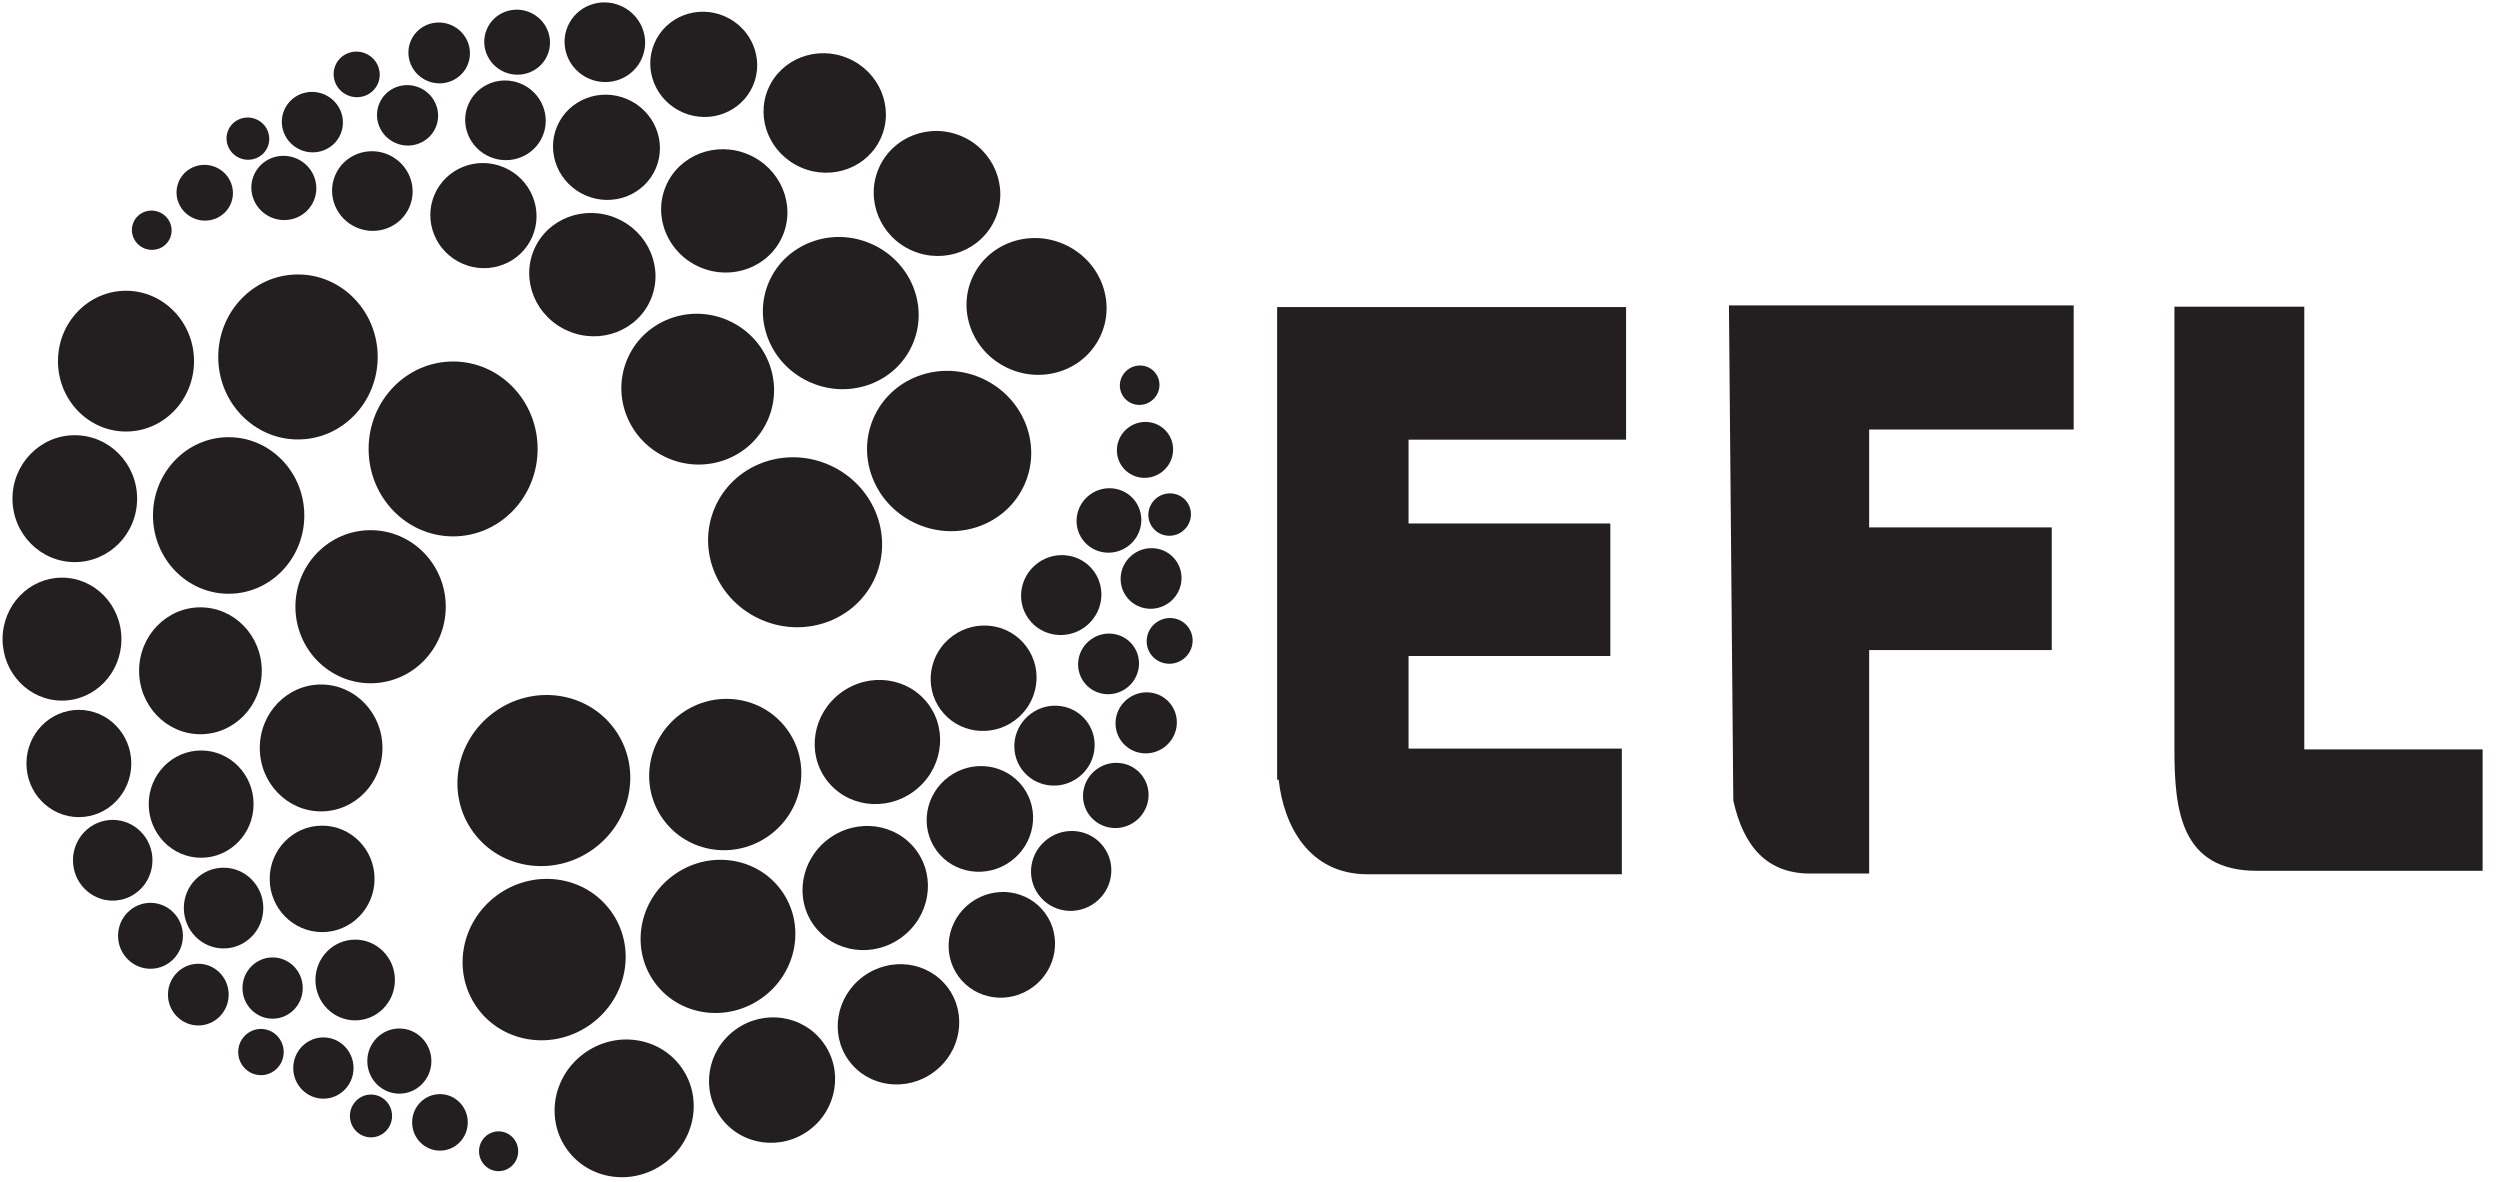 <?xml version="1.0" encoding="UTF-8"?>
<svg id="Layer_1" xmlns="http://www.w3.org/2000/svg" version="1.1" viewBox="0 0 1217.86 575.89">
  <!-- Generator: Adobe Illustrator 29.0.1, SVG Export Plug-In . SVG Version: 2.1.0 Build 192)  -->
  <defs>
    <style>
      .st0 {
        fill: #231f20;
      }
    </style>
  </defs>
  <g id="g3297">
    <g id="g3044">
      <path id="path2995" class="st0" d="M94.52,175.93c0,18.94-14.84,34.29-33.14,34.29s-33.14-15.35-33.14-34.29,14.84-34.29,33.14-34.29,33.14,15.35,33.14,34.29Z"/>
      <path id="path2998" class="st0" d="M183.99,173.89c0,22.2-17.39,40.19-38.84,40.19s-38.84-17.99-38.84-40.19,17.39-40.19,38.84-40.19,38.84,17.99,38.84,40.19Z"/>
      <path id="path3000" class="st0" d="M261.9,218.7c0,23.53-18.43,42.6-41.17,42.6s-41.17-19.07-41.17-42.6,18.43-42.6,41.17-42.6,41.17,19.07,41.17,42.6h0Z"/>
      <path id="path3002" class="st0" d="M148.24,251.11c0,21.07-16.5,38.14-36.86,38.14s-36.86-17.08-36.86-38.14,16.5-38.14,36.86-38.14,36.86,17.08,36.86,38.14Z"/>
      <path id="path3004" class="st0" d="M66.8,242.92c0,17.07-13.59,30.91-30.36,30.91s-30.36-13.84-30.36-30.91,13.59-30.91,30.36-30.91,30.36,13.84,30.36,30.91h0Z"/>
      <path id="path3006" class="st0" d="M217.15,295.56c0,20.6-16.4,37.29-36.62,37.29s-36.62-16.7-36.62-37.29,16.4-37.29,36.62-37.29,36.62,16.7,36.62,37.29Z"/>
      <path id="path3008" class="st0" d="M59.15,311.35c0,16.54-12.96,29.95-28.95,29.95s-28.95-13.41-28.95-29.95,12.96-29.95,28.95-29.95,28.95,13.41,28.95,29.95Z"/>
      <path id="path3010" class="st0" d="M127.52,326.77c0,17.07-13.38,30.91-29.88,30.91s-29.88-13.84-29.88-30.91,13.38-30.91,29.88-30.91,29.88,13.84,29.88,30.91Z"/>
      <path id="path3012" class="st0" d="M186.31,364.36c0,17.07-13.38,30.91-29.88,30.91s-29.88-13.84-29.88-30.91,13.38-30.91,29.88-30.91,29.88,13.84,29.88,30.91Z"/>
      <path id="path3014" class="st0" d="M182.46,428.14c0,14.32-11.44,25.93-25.54,25.93s-25.54-11.61-25.54-25.93,11.44-25.93,25.54-25.93,25.54,11.61,25.54,25.93h0Z"/>
      <path id="path3016" class="st0" d="M123.53,391.72c0,14.43-11.44,26.13-25.54,26.13s-25.54-11.7-25.54-26.13,11.44-26.13,25.54-26.13,25.54,11.7,25.54,26.13Z"/>
      <path id="path3018" class="st0" d="M63.96,371.93c0,14.43-11.44,26.13-25.54,26.13s-25.54-11.7-25.54-26.13,11.44-26.13,25.54-26.13,25.54,11.7,25.54,26.13Z"/>
      <path id="path3020" class="st0" d="M74.27,419.07c0,10.87-8.67,19.67-19.36,19.67s-19.36-8.81-19.36-19.67,8.67-19.67,19.36-19.67,19.36,8.81,19.36,19.67Z"/>
      <path id="path3022" class="st0" d="M128.27,442.36c0,10.87-8.67,19.67-19.36,19.67s-19.36-8.81-19.36-19.67,8.67-19.67,19.36-19.67,19.36,8.81,19.36,19.67Z"/>
      <path id="path3024" class="st0" d="M89.11,455.87c0,8.87-7.07,16.06-15.8,16.06s-15.8-7.19-15.8-16.06,7.07-16.06,15.8-16.06,15.8,7.19,15.8,16.06Z"/>
      <path id="path3026" class="st0" d="M111.4,484.52c0,8.3-6.62,15.03-14.79,15.03s-14.79-6.73-14.79-15.03,6.62-15.03,14.79-15.03,14.79,6.73,14.79,15.03Z"/>
      <path id="path3028" class="st0" d="M147.48,481.33c0,8.24-6.57,14.92-14.68,14.92s-14.68-6.68-14.68-14.92,6.57-14.92,14.68-14.92,14.68,6.68,14.68,14.92h0Z"/>
      <path id="path3030" class="st0" d="M192.38,477.4c0,10.87-8.67,19.67-19.36,19.67s-19.36-8.81-19.36-19.67,8.67-19.67,19.36-19.67,19.36,8.81,19.36,19.67Z"/>
      <path id="path3032" class="st0" d="M172.22,520.29c0,8.24-6.57,14.92-14.68,14.92s-14.68-6.68-14.68-14.92,6.57-14.92,14.68-14.92,14.68,6.68,14.68,14.92Z"/>
      <path id="path3034" class="st0" d="M210.15,516.9c0,8.76-6.99,15.87-15.61,15.87s-15.61-7.1-15.61-15.87,6.99-15.87,15.61-15.87,15.61,7.1,15.61,15.87Z"/>
      <path id="path3036" class="st0" d="M138.2,512.5c0,6.22-4.96,11.26-11.08,11.26s-11.08-5.04-11.08-11.26,4.96-11.26,11.08-11.26,11.08,5.04,11.08,11.26h0Z"/>
      <path id="path3038" class="st0" d="M191,543.63c0,5.76-4.6,10.43-10.27,10.43s-10.27-4.67-10.27-10.43,4.6-10.43,10.27-10.43,10.27,4.67,10.27,10.43Z"/>
      <path id="path3040" class="st0" d="M227.87,546.76c0,7.61-6.07,13.77-13.55,13.77s-13.55-6.17-13.55-13.77,6.07-13.77,13.55-13.77,13.55,6.17,13.55,13.77Z"/>
      <path id="path3042" class="st0" d="M252.43,560.83c0,5.36-4.27,9.7-9.54,9.7s-9.54-4.34-9.54-9.7,4.27-9.7,9.54-9.7,9.54,4.34,9.54,9.7Z"/>
    </g>
    <g id="g3194">
      <g id="g3168">
        <path id="path3072" class="st0" d="M491.93,179.76c-17.41-7.44-25.7-27.12-18.51-43.95s27.14-24.44,44.55-17,25.7,27.12,18.51,43.95-27.14,24.44-44.55,17Z"/>
        <path id="path3074" class="st0" d="M447.1,255.42c-20.41-8.72-30.12-31.78-21.69-51.51,8.43-19.72,31.81-28.64,52.22-19.92s30.12,31.78,21.69,51.51c-8.43,19.72-31.81,28.64-52.22,19.92Z"/>
        <path id="path3076" class="st0" d="M371.15,302.02c-21.63-9.25-31.93-33.69-22.99-54.6s33.72-30.36,55.35-21.11,31.93,33.69,22.99,54.6-33.72,30.36-55.35,21.11Z"/>
        <path id="path3078" class="st0" d="M395.09,186.42c-19.37-8.28-28.59-30.17-20.59-48.89s30.19-27.19,49.56-18.91,28.59,30.17,20.59,48.89-30.19,27.19-49.56,18.91Z"/>
        <path id="path3080" class="st0" d="M444.53,122.17c-15.7-6.71-23.09-24.65-16.5-40.07s24.66-22.48,40.36-15.77c15.7,6.71,23.09,24.65,16.5,40.07s-24.66,22.48-40.36,15.77h0Z"/>
        <path id="path3082" class="st0" d="M325.49,223.25c-18.94-8.09-27.85-29.73-19.9-48.33s29.75-27.12,48.69-19.02c18.94,8.09,27.85,29.73,19.9,48.33s-29.75,27.12-48.69,19.02Z"/>
        <path id="path3084" class="st0" d="M390.38,81.65c-15.21-6.5-22.45-23.69-16.16-38.39,6.28-14.7,23.71-21.35,38.92-14.85,15.21,6.5,22.45,23.69,16.16,38.39-6.28,14.7-23.71,21.35-38.92,14.85Z"/>
        <path id="path3086" class="st0" d="M341.08,130.21c-15.7-6.71-23.17-24.45-16.68-39.62,6.49-15.17,24.47-22.04,40.17-15.33s23.17,24.45,16.68,39.62c-6.49,15.17-24.47,22.04-40.17,15.33h0Z"/>
        <path id="path3088" class="st0" d="M276.82,161.26c-15.7-6.71-23.17-24.45-16.68-39.62,6.49-15.17,24.47-22.04,40.17-15.33,15.7,6.71,23.17,24.45,16.68,39.62-6.49,15.17-24.47,22.04-40.17,15.33Z"/>
        <path id="path3090" class="st0" d="M225.46,128.52c-13.17-5.63-19.35-20.71-13.8-33.68,5.54-12.97,20.71-18.93,33.88-13.3s19.35,20.71,13.8,33.68c-5.54,12.97-20.71,18.93-33.88,13.3h0Z"/>
        <path id="path3092" class="st0" d="M285.4,95.25c-13.27-5.67-19.54-20.79-13.99-33.76,5.54-12.97,20.8-18.89,34.07-13.22,13.27,5.67,19.54,20.79,13.99,33.76-5.54,12.97-20.8,18.89-34.07,13.22Z"/>
        <path id="path3094" class="st0" d="M332.78,54.84c-13.27-5.67-19.54-20.79-13.99-33.76,5.54-12.97,20.8-18.89,34.07-13.22,13.27,5.67,19.54,20.79,13.99,33.76-5.54,12.97-20.8,18.89-34.07,13.22Z"/>
        <path id="path3096" class="st0" d="M287.04,38.37c-9.99-4.27-14.68-15.7-10.48-25.53,4.2-9.83,15.71-14.34,25.7-10.07,9.99,4.27,14.68,15.7,10.48,25.53-4.2,9.83-15.71,14.34-25.7,10.07Z"/>
        <path id="path3098" class="st0" d="M238.62,76.41c-9.99-4.27-14.68-15.7-10.48-25.53,4.2-9.83,15.71-14.34,25.7-10.07s14.68,15.7,10.48,25.53c-4.2,9.83-15.71,14.34-25.7,10.07h0Z"/>
        <path id="path3100" class="st0" d="M245.71,35.08c-8.15-3.49-11.99-12.82-8.56-20.84,3.43-8.02,12.82-11.7,20.97-8.22,8.15,3.49,11.99,12.82,8.56,20.84s-12.82,11.7-20.97,8.22h0Z"/>
        <path id="path3102" class="st0" d="M208.13,39.38c-7.63-3.26-11.22-11.99-8.01-19.5s12-10.95,19.63-7.69c7.63,3.26,11.22,11.99,8.01,19.5s-12,10.95-19.63,7.69Z"/>
        <path id="path3104" class="st0" d="M192.77,69.69c-7.58-3.24-11.14-11.91-7.95-19.37,3.19-7.46,11.92-10.88,19.49-7.64,7.58,3.24,11.14,11.91,7.95,19.37-3.19,7.46-11.92,10.88-19.49,7.64Z"/>
        <path id="path3106" class="st0" d="M173.78,110.87c-9.99-4.27-14.68-15.7-10.48-25.53s15.71-14.34,25.7-10.07c9.99,4.27,14.68,15.7,10.48,25.53s-15.71,14.34-25.7,10.07Z"/>
        <path id="path3108" class="st0" d="M146.4,73c-7.58-3.24-11.14-11.91-7.95-19.37,3.19-7.46,11.92-10.88,19.49-7.64,7.58,3.24,11.14,11.91,7.95,19.37-3.19,7.46-11.92,10.88-19.49,7.64Z"/>
        <path id="path3110" class="st0" d="M132.13,105.91c-8.06-3.44-11.84-12.66-8.45-20.59s12.67-11.56,20.73-8.12c8.06,3.44,11.84,12.66,8.45,20.59-3.39,7.93-12.67,11.56-20.73,8.12Z"/>
        <path id="path3112" class="st0" d="M169.4,46.43c-5.72-2.44-8.4-8.98-6-14.61s8.99-8.21,14.71-5.76c5.72,2.44,8.4,8.98,6,14.61s-8.99,8.21-14.71,5.76Z"/>
        <path id="path3114" class="st0" d="M116.73,76.98c-5.3-2.26-7.79-8.33-5.56-13.54s8.33-7.6,13.63-5.34c5.3,2.26,7.79,8.33,5.56,13.54s-8.33,7.6-13.63,5.34Z"/>
        <path id="path3116" class="st0" d="M94.41,106.35c-6.99-2.99-10.28-10.99-7.34-17.87,2.94-6.88,11-10.04,17.99-7.05s10.28,10.99,7.34,17.87-11,10.04-17.99,7.05Z"/>
        <path id="path3118" class="st0" d="M70.18,120.93c-4.93-2.11-7.24-7.74-5.17-12.59s7.74-7.07,12.67-4.96,7.24,7.74,5.17,12.59c-2.07,4.85-7.74,7.07-12.67,4.96Z"/>
      </g>
    </g>
    <g id="g3221">
      <g id="g3223">
        <path id="path3225" class="st0" d="M284.44,513.22c15.26-11.21,36.42-8.34,47.25,6.41,10.83,14.75,7.25,35.79-8.02,47.01-15.26,11.21-36.42,8.34-47.25-6.41s-7.25-35.79,8.02-47.01Z"/>
        <path id="path3227" class="st0" d="M242.08,436.16c17.89-13.14,42.68-9.78,55.38,7.51,12.7,17.29,8.49,41.95-9.4,55.09-17.89,13.14-42.68,9.78-55.38-7.51-12.7-17.29-8.49-41.95,9.4-55.09h0Z"/>
        <path id="path3229" class="st0" d="M240.57,347.06c18.96-13.93,45.24-10.36,58.7,7.96,13.46,18.32,9,44.47-9.96,58.4-18.96,13.93-45.24,10.36-58.7-7.96-13.46-18.32-9-44.47,9.96-58.4h0Z"/>
        <path id="path3231" class="st0" d="M327.94,426.45c16.98-12.47,40.51-9.28,52.56,7.13,12.05,16.41,8.06,39.82-8.92,52.29s-40.51,9.28-52.56-7.13-8.06-39.82,8.92-52.29Z"/>
        <path id="path3233" class="st0" d="M358.13,501.69c13.76-10.11,32.96-7.35,42.89,6.17s6.82,32.66-6.94,42.77c-13.76,10.11-32.96,7.35-42.89-6.17-9.93-13.51-6.82-32.66,6.94-42.77h0Z"/>
        <path id="path3235" class="st0" d="M331.62,347.79c16.6-12.19,39.76-8.86,51.74,7.44,11.97,16.3,8.22,39.4-8.38,51.6-16.6,12.19-39.76,8.86-51.74-7.44-11.97-16.3-8.22-39.4,8.38-51.6Z"/>
        <path id="path3237" class="st0" d="M420.55,475.66c13.33-9.79,31.81-7.29,41.28,5.6,9.46,12.88,6.33,31.27-7,41.06-13.33,9.79-31.81,7.29-41.28-5.6-9.46-12.88-6.33-31.27,7-41.06h0Z"/>
        <path id="path3239" class="st0" d="M403.8,408.52c13.76-10.11,32.83-7.52,42.6,5.78s6.53,32.27-7.23,42.38c-13.76,10.11-32.83,7.52-42.6-5.78s-6.53-32.27,7.23-42.38Z"/>
        <path id="path3241" class="st0" d="M409.74,337.39c13.76-10.11,32.83-7.52,42.6,5.78s6.53,32.27-7.23,42.38c-13.76,10.11-32.83,7.52-42.6-5.78s-6.53-32.27,7.23-42.38Z"/>
        <path id="path3243" class="st0" d="M464.04,309.81c11.54-8.48,27.67-6.13,36.02,5.24,8.35,11.37,5.77,27.46-5.78,35.94-11.54,8.48-27.67,6.13-36.02-5.24-8.35-11.37-5.77-27.46,5.78-35.94Z"/>
        <path id="path3245" class="st0" d="M462.22,378.35c11.63-8.54,27.83-6.26,36.18,5.11s5.69,27.51-5.94,36.06c-11.63,8.54-27.83,6.26-36.18-5.11s-5.69-27.51,5.94-36.06Z"/>
        <path id="path3247" class="st0" d="M472.92,439.69c11.63-8.54,27.83-6.26,36.18,5.11s5.69,27.51-5.94,36.06c-11.63,8.54-27.83,6.26-36.18-5.11s-5.69-27.51,5.94-36.06Z"/>
        <path id="path3249" class="st0" d="M510.36,408.67c8.76-6.43,20.99-4.66,27.32,3.95,6.33,8.62,4.36,20.82-4.4,27.25s-20.99,4.66-27.32-3.95c-6.33-8.62-4.36-20.82,4.4-27.25h0Z"/>
        <path id="path3251" class="st0" d="M502.23,347.64c8.76-6.43,20.99-4.66,27.32,3.95,6.33,8.62,4.36,20.82-4.4,27.25s-20.99,4.66-27.32-3.95c-6.33-8.62-4.36-20.82,4.4-27.25h0Z"/>
        <path id="path3253" class="st0" d="M534.2,374.76c7.15-5.25,17.13-3.8,22.3,3.23s3.56,16.99-3.59,22.24-17.13,3.8-22.3-3.23-3.56-16.99,3.59-22.24Z"/>
        <path id="path3255" class="st0" d="M549.61,340.22c6.69-4.91,16.03-3.56,20.86,3.02,4.83,6.58,3.33,15.9-3.36,20.81s-16.03,3.56-20.86-3.02c-4.83-6.58-3.33-15.9,3.36-20.81Z"/>
        <path id="path3257" class="st0" d="M531.33,311.58c6.64-4.88,15.92-3.54,20.72,3s3.31,15.79-3.33,20.67-15.92,3.54-20.72-3-3.31-15.79,3.33-20.67Z"/>
        <path id="path3259" class="st0" d="M505.52,274.29c8.76-6.43,20.99-4.66,27.32,3.95,6.33,8.62,4.36,20.82-4.4,27.25s-20.99,4.66-27.32-3.95c-6.33-8.62-4.36-20.82,4.4-27.25h0Z"/>
        <path id="path3261" class="st0" d="M552.05,269.96c6.64-4.88,15.92-3.54,20.72,3s3.31,15.79-3.33,20.67-15.92,3.54-20.72-3-3.31-15.79,3.33-20.67Z"/>
        <path id="path3263" class="st0" d="M530.97,240.95c7.06-5.19,16.93-3.76,22.03,3.19,5.1,6.95,3.52,16.79-3.54,21.98s-16.93,3.76-22.03-3.19c-5.1-6.95-3.52-16.79,3.54-21.98Z"/>
        <path id="path3265" class="st0" d="M563.23,303.28c5.01-3.68,12.01-2.67,15.63,2.26,3.62,4.93,2.5,11.91-2.51,15.59s-12.01,2.67-15.63-2.26c-3.62-4.93-2.5-11.91,2.51-15.59Z"/>
        <path id="path3267" class="st0" d="M563.71,242.39c4.64-3.41,11.13-2.47,14.49,2.1s2.31,11.04-2.33,14.45-11.13,2.47-14.49-2.1-2.31-11.04,2.33-14.45Z"/>
        <path id="path3269" class="st0" d="M549.76,208.24c6.13-4.5,14.69-3.26,19.12,2.77s3.05,14.57-3.08,19.07-14.69,3.26-19.12-2.77-3.05-14.57,3.08-19.07Z"/>
        <path id="path3271" class="st0" d="M549.53,179.96c4.32-3.17,10.35-2.3,13.47,1.95s2.15,10.26-2.17,13.43-10.35,2.3-13.47-1.95-2.15-10.26,2.17-13.43Z"/>
      </g>
    </g>
  </g>
  <g>
    <path id="rect3275" class="st0" d="M622.15,149.57v230.27h.75c2.41,22.2,14.66,46.05,43.21,46.05h123.97v-61.21h-103.91v-45.11h98.29v-64.58h-98.29v-40.81h105.96v-64.58h-169.99v-.03Z"/>
    <path id="path3289" class="st0" d="M844.37,389.97c4.93,22.35,16.44,35.97,38.43,35.58h27.75v-108.87h88.95v-59.77h-88.95v-47.67h99.63v-60.48h-167.94l2.13,241.23h0Z"/>
    <path id="rect3291" class="st0" d="M1059.26,149.38v215.67c0,29.51,3,59.16,40.14,59.16h109.99v-59.16h-86.87v-215.67h-63.28.01Z"/>
  </g>
</svg>